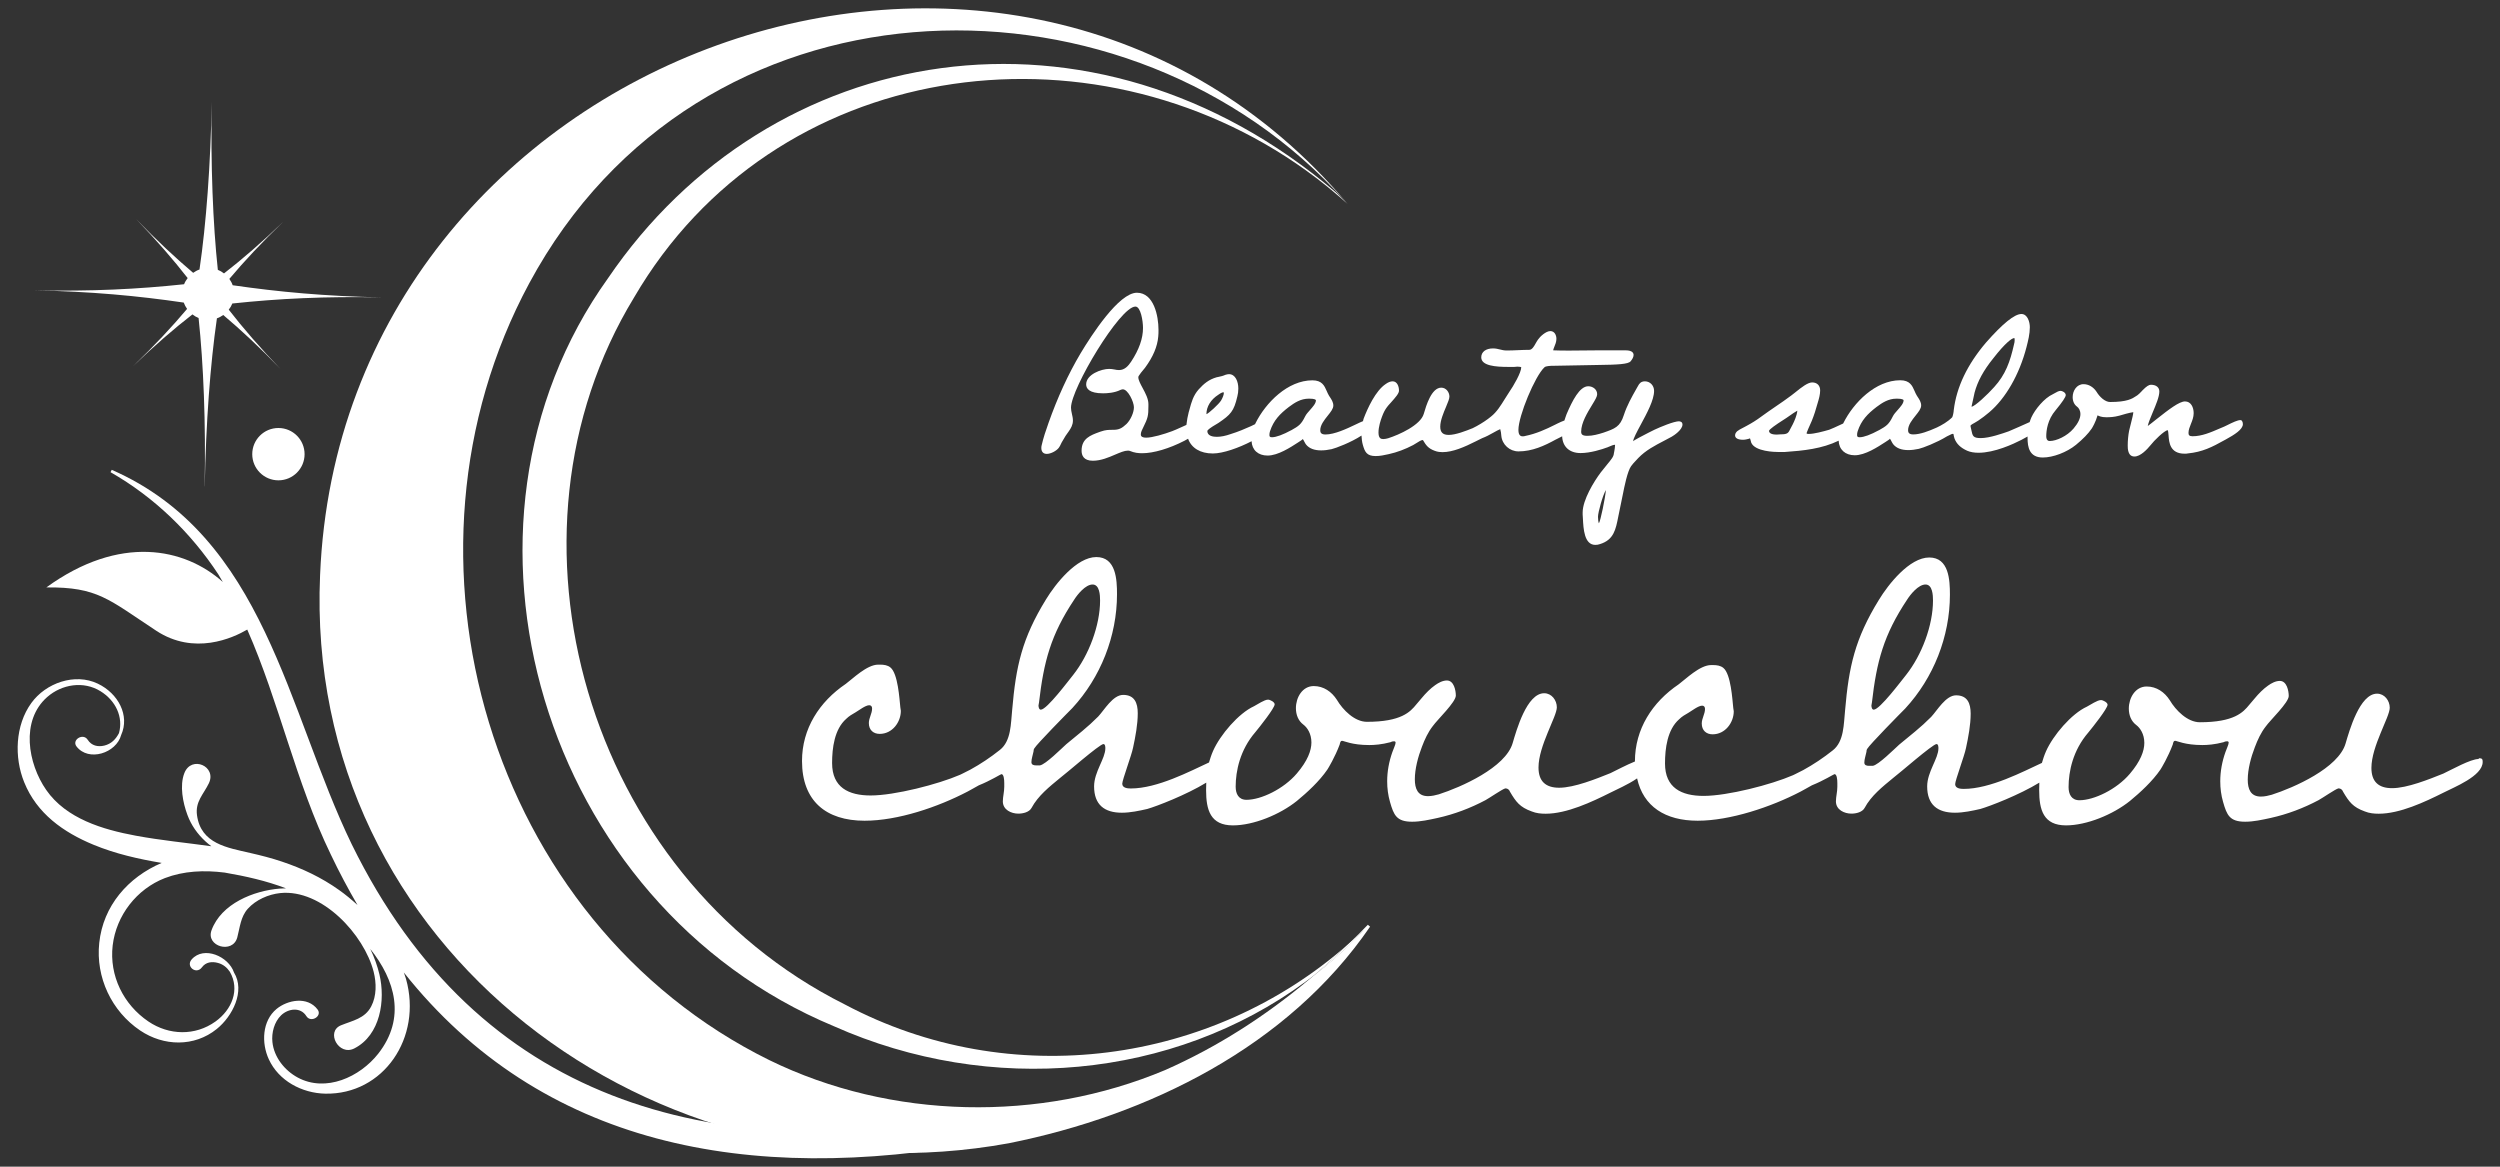 <?xml version="1.0" encoding="UTF-8"?><svg id="_イラスト" xmlns="http://www.w3.org/2000/svg" width="300" height="140" viewBox="0 0 300 140"><rect x="0" y="0" width="300" height="140" fill="#333333" stroke="none"/><path d="M24.57,58.35c.14-7.59,.66-14.63,1.46-20.15,.27-.09,.52-.23,.76-.4,2.15,1.81,4.43,3.94,6.85,6.46-2.42-2.52-4.47-4.88-6.19-7.1,.18-.23,.33-.48,.43-.74,5.55-.59,11.13-.87,17.99-.73-6.86-.14-12.43-.66-17.95-1.46-.09-.27-.23-.52-.4-.76,1.81-2.15,3.94-4.43,6.46-6.85-2.52,2.42-4.88,4.47-7.1,6.19-.23-.18-.48-.33-.74-.43-.59-5.54-.87-12.61-.73-20.19-.14,7.58-.66,14.63-1.47,20.15-.27,.09-.52,.23-.76,.4-2.14-1.81-4.43-3.94-6.85-6.46,2.42,2.52,4.47,4.88,6.19,7.09-.18,.23-.33,.48-.43,.74-5.55,.59-11.13,.87-17.99,.73,6.86,.14,12.43,.66,17.95,1.47,.1,.27,.23,.52,.4,.76-1.81,2.15-3.94,4.43-6.46,6.85,2.52-2.42,4.88-4.47,7.1-6.19,.23,.18,.48,.33,.74,.43,.59,5.54,.87,12.61,.73,20.19Z" fill="#fff"/><circle cx="33.41" cy="54.5" r="3.14" fill="#fff"/><path d="M117.37,134.28c-32.27,5.31-59.94-1.95-75.16-32.96-7.79-16.08-10.4-36.88-28.8-44.94l-.15,.28c5.27,3.01,9.66,7.28,12.93,12.25,.19,.31,.37,.62,.55,.93-4.59-4.11-12.37-5.73-21.18,.65,6.17-.06,7.44,1.42,13.19,5.2,4.55,2.99,9.18,.88,10.92-.14,3.85,8.73,5.8,18.28,10.03,27,1.01,2.12,2.08,4.13,3.2,6.05-.72-.65-1.46-1.27-2.23-1.81-2.09-1.49-4.42-2.59-6.85-3.4-1.24-.42-2.51-.74-3.78-1.03-2.75-.64-5.93-1.09-6.4-4.53-.22-1.63,.75-2.47,1.41-3.81,1.02-2.06-2.09-3.42-2.93-1.24-.58,1.5-.18,3.53,.37,5.01,.45,1.23,1.21,2.3,2.17,3.18,.22,.2,.46,.4,.7,.58-3.03-.42-6.07-.71-9.08-1.27-3.93-.73-8.33-2.03-10.73-5.48-2.2-3.17-3.11-8.32,.12-11.16,1.76-1.54,4.36-1.95,6.38-.7,1.84,1.13,2.76,3.11,2.23,5.03-.38,.73-.91,1.29-1.76,1.5-.79,.19-1.54,.01-1.99-.69-.55-.87-1.95,0-1.35,.79,1.45,1.89,4.78,.8,5.36-1.37,1.05-2.34-.34-4.98-2.8-6.16-2.75-1.32-6.25-.08-7.98,2.32-1.94,2.68-2.07,6.51-.86,9.5,1.51,3.75,4.69,6.01,8.32,7.51,2.64,1.09,5.39,1.71,8.18,2.18-4.03,1.72-7.02,5.14-7.49,9.6-.44,4.12,1.47,8.19,4.91,10.51,2.82,1.9,6.49,2,9.19-.18,1.89-1.52,3.44-4.55,2.07-6.78-.64-1.93-3.62-3.24-5.08-1.57-.74,.84,.55,1.87,1.23,.95,.46-.63,1.19-.73,1.92-.53,.64,.17,1.09,.56,1.43,1.06,1.24,2.15,.25,4.55-1.72,5.97-2.44,1.75-5.58,1.67-8.05,0-3-2.03-4.71-5.5-4.29-9.12,.42-3.6,2.88-6.78,6.27-8.09,2.25-.86,4.7-.97,7.17-.66,2.5,.43,4.97,.98,7.36,1.89-.25,0-.5,.01-.74,.03-3.16,.25-7.04,1.82-8.2,5.01-.7,1.93,2.54,2.87,3.09,.86,.32-1.2,.4-2.49,1.27-3.45,.96-1.07,2.47-1.73,3.88-1.88,5.01-.52,10.08,4.99,11.22,9.45,.34,1.34,.36,2.89-.29,4.14-.77,1.48-2.22,1.7-3.64,2.28-1.85,.76-.27,3.73,1.61,2.77,3.13-1.6,3.75-5.79,3.01-8.89-.23-.96-.6-2.03-1.1-3.05,2.99,3.73,4.31,8.3,.96,12.57-2.2,2.8-6.29,4.69-9.67,2.86-1.57-.85-2.84-2.44-3.03-4.25-.12-1.12,.22-2.42,1.05-3.22,.85-.81,2.32-1.02,3.02,.1,.54,.87,1.95,0,1.35-.79-1.22-1.62-3.61-1.15-4.93-.06-1.72,1.43-1.83,4.07-.92,6.04,1.18,2.57,3.96,4.06,6.77,4.12,6.98,.14,11.67-6.72,9.69-13.77-.07-.26-.18-.51-.26-.77,16.47,20.74,41.25,25.55,69.38,20.38,0,0-.44-2.8-.44-2.8Z" fill="#fff"/><g><path d="M201.52,50.55c-.66,0-2.3,.7-2.97,1.01-.11,.05-.39,.2-.74,.37-.61,.31-1.75,.9-1.83,1.02,0-.3,.46-1.15,.9-1.97,.75-1.39,1.61-2.97,1.61-4.07,0-.65-.48-1.15-1.1-1.15-.49,0-.69,.29-.82,.54l-.2,.35c-.58,1.03-1.13,2-1.51,3.16-.45,1.42-1.08,1.63-2.45,2.11-.63,.2-1.3,.38-1.91,.38-.64,0-.76-.18-.76-.51,0-1.04,.75-2.28,1.3-3.18,.41-.67,.62-1.03,.62-1.3,0-.6-.54-.96-1.07-.96-1.04,0-1.91,1.74-2.6,3.35-.11,.27-.17,.51-.26,.76-.25,.09-.53,.21-.85,.37l-.28,.14c-1.09,.55-2.27,1.08-3.55,1.34-.1,.03-.19,.05-.3,.05-.16,0-.54,0-.54-.77,0-1.68,1.98-6.45,3.12-7.51,.05-.05,.13-.09,.23-.11,.34-.08,.75-.08,1.14-.08l4.9-.09c2.58-.03,3.78-.1,4.07-.44,.18-.22,.36-.49,.36-.76,0-.21-.12-.56-.96-.56h-3.22c-.52,0-3.47,.03-3.47,.03-.68,0-1.39,0-2-.03,0-.07,.07-.25,.13-.4,.12-.28,.26-.63,.26-.98,0-.45-.23-.93-.73-.93-.53,0-1.24,.66-1.48,1.02-.09,.12-.17,.27-.26,.42-.21,.38-.45,.81-.78,.81-.45,0-.91,.02-1.36,.04-.45,.02-.9,.04-1.34,.04-.33,0-.57-.06-.81-.12-.25-.06-.51-.13-.85-.13-.86,0-1.41,.42-1.41,1.07,0,1.02,1.73,1.15,3.24,1.15h.72c.1-.02,.23-.03,.36-.03,.34,0,.47,.06,.48,.06,0,.65-.91,2.22-1.49,3.06-.17,.25-.33,.51-.49,.77-.49,.79-.95,1.54-1.64,2.09-.47,.39-1.05,.78-1.74,1.16-.07,.04-.21,.11-.37,.19-.03,.01-.04,.02-.07,.04-.84,.34-2.07,.82-2.9,.82-.7,0-1.02-.3-1.02-.99,0-.74,.39-1.66,.7-2.39,.22-.53,.4-.95,.4-1.22,0-.51-.38-1.07-.98-1.07-1.17,0-1.81,2.15-2.1,3.15-.39,1.35-2.97,2.51-4.27,2.92-.18,.05-.39,.1-.59,.1-.29,0-.57-.1-.57-.79s.26-1.47,.41-1.87c.19-.52,.38-.88,.62-1.19,.08-.12,.25-.3,.43-.5,.6-.67,1-1.13,1-1.46,0-.54-.24-1.12-.76-1.12-.26,0-.54,.11-.83,.32-1.23,.81-2.19,2.94-2.65,4.15-.04,.1-.05,.21-.08,.31-.23,.09-.51,.22-.88,.4-1.07,.51-2.53,1.2-3.63,1.2-.55,0-.62-.27-.62-.51,0-.63,.48-1.22,.9-1.75,.36-.45,.67-.83,.67-1.22s-.22-.72-.41-1.01l-.1-.15c-.12-.2-.21-.4-.29-.59-.27-.62-.56-1.27-1.71-1.27-2.95,0-5.6,2.67-6.83,5.15-.02,.03-.03,.07-.05,.11-.16,.08-.32,.17-.49,.24-.67,.3-1.55,.68-2.44,.95-.62,.22-1.17,.33-1.67,.33-.42,0-1.13-.09-1.13-.7,.03-.14,.4-.42,1.11-.83l.23-.14c1.46-.99,1.85-1.4,2.26-3.17,.08-.3,.12-.6,.12-.96,0-.83-.35-1.72-1.12-1.72-.15,0-.24,.03-.43,.08-.28,.13-.55,.19-.84,.25l-.2,.04c-.95,.27-1.55,.78-2.16,1.45-.66,.74-.88,1.55-1.11,2.42l-.1,.35c-.11,.42-.21,.95-.27,1.5-.17,.08-.32,.14-.53,.24-.52,.23-.99,.45-1.18,.51-.99,.37-2.38,.78-3.11,.78-.65,0-.65-.28-.65-.4,0-.26,.16-.58,.29-.83,.57-1.14,.62-1.43,.62-2.55v-.25c0-.63-.35-1.29-.69-1.92-.27-.5-.52-.97-.52-1.29,0-.06,.01-.11,.05-.17,.15-.25,.36-.5,.56-.74l.19-.23c.97-1.32,1.49-2.55,1.59-3.75,.03-.26,.03-.52,.03-.81,0-1.65-.55-4.45-2.59-4.45-2.17,0-5.45,5.09-6.76,7.27-1.49,2.51-2.78,5.33-3.85,8.36-.31,.86-.62,1.79-.82,2.67-.04,.14-.04,.24-.04,.34,0,.44,.24,.7,.65,.7,.47,0,1.16-.35,1.45-.74,.1-.14,.18-.29,.25-.45,.06-.12,.11-.24,.2-.37,.22-.41,.47-.79,.75-1.16,.25-.36,.49-.76,.49-1.28,0-.27-.06-.54-.12-.8-.06-.26-.11-.5-.11-.75,0-2.29,5.88-12.13,7.73-12.13,.63,0,.91,1.7,.91,2.57,0,1.26-.47,2.59-1.43,4.05-.33,.49-.76,1-1.45,1-.18,0-.37-.03-.55-.07-.21-.04-.42-.07-.63-.07-.94,0-2.76,.66-2.76,1.86,0,.49,.35,1.07,2.03,1.07,.48,0,1.37-.05,2.09-.41,.11-.04,.19-.07,.28-.07,.62,0,1.33,1.52,1.33,2.15s-.39,1.51-.89,2.01c-.57,.54-.94,.7-1.59,.7-.57,0-.91,0-1.51,.21l-.17,.06c-1.04,.38-2.12,.77-2.12,2.23,0,.55,.23,1.21,1.35,1.21,.97,0,1.88-.39,2.69-.74,.59-.25,1.1-.47,1.49-.47,.13,0,.2,0,.28,.04,.54,.22,.98,.27,1.47,.27,1.36,0,3.24-.56,5.05-1.49l.18-.1c.09-.05,.18-.1,.27-.15,.4,1.11,1.46,1.77,2.97,1.77,1.23,0,3.13-.68,4.65-1.47,.05,1.05,.78,1.72,1.92,1.72,1.25,0,2.76-.99,3.67-1.58,.27-.17,.57-.37,.55-.41,.05,.04,.14,.22,.19,.32,.08,.15,.15,.28,.21,.35,.38,.47,.99,.7,1.81,.7,.38,0,.81-.05,1.26-.15,.48-.11,2.34-.81,3.58-1.63,.02,.38,.06,.76,.16,1.11,.24,.84,.46,1.35,1.54,1.35,.52,0,1.04-.11,1.57-.23,1-.22,1.98-.59,2.93-1.09,.1-.05,.25-.15,.43-.26,.2-.13,.53-.34,.69-.34,.02,0,.04,0,.06,.01,.36,.61,.62,.99,1.41,1.28,.35,.14,.7,.16,.93,.16,1.24,0,2.65-.62,4-1.3l.34-.17c.13-.06,.28-.13,.43-.21,.45-.17,.88-.4,1.25-.61,.38-.21,.77-.43,.91-.47,.08,.27,.11,.53,.13,.8,.1,1.05,1,1.87,2.06,1.87,1.66,0,3.12-.68,4.45-1.41l.26-.13c.17-.08,.35-.17,.53-.27,.05,1.24,.87,2.01,2.21,2.01,1.17,0,2.53-.43,3.23-.69,.12-.04,.24-.09,.36-.15,.17-.07,.35-.15,.51-.15,.01,0,.03,0,.04,0,0,.25-.05,.51-.09,.76l-.05,.26c-.03,.4-.3,.72-.82,1.35-.22,.26-.47,.57-.77,.96-.8,1.07-2.16,3.28-2.16,4.79v.25c.01,.13,.02,.3,.03,.49,.06,1.18,.15,3.15,1.49,3.15,.19,0,.39-.03,.57-.1,1.64-.51,1.88-1.74,2.18-3.27l.55-2.68c.18-.91,.55-2.79,1-3.41,.18-.25,.39-.47,.6-.69l.25-.27c.91-.94,1.98-1.49,3.11-2.08,.3-.16,.6-.31,.9-.48,.27-.15,1.3-.83,1.3-1.47,0-.25-.17-.36-.34-.36Zm-8.81,8.25c-.08,.96-.65,3.73-.84,3.99-.06-.07-.11-.45-.11-.77,0-.54,.57-2.6,.95-3.22Zm-37.75-7.18c-.99,.54-1.83,.85-2.32,.85-.27,0-.31-.09-.31-.28,0-.15,.02-.29,.07-.44,.43-1.31,1.19-2.09,2.26-2.91,.68-.51,1.43-1,2.38-1h.11c.56,0,.76,.11,.76,.2,0,.37-.36,.76-.7,1.15-.24,.27-.47,.52-.6,.79-.47,.95-.75,1.14-1.66,1.65Zm-8.76-4.25c.34-.25,.53-.3,.63-.3l.03,.09c0,.21-.13,.56-.33,.9-.26,.43-1.52,1.58-1.76,1.64,0-.9,.52-1.75,1.43-2.33Z" fill="#fff"/><path d="M269.04,50.51c-.04-.06-.11-.1-.18-.1-.35,0-.91,.27-1.62,.62l-.33,.16-.5,.21c-1.13,.49-2.19,.95-3.31,.95-.4,0-.48-.16-.48-.4,0-.36,.14-.71,.29-1.08,.16-.4,.33-.82,.33-1.29,0-.7-.32-1.41-1.04-1.41-.68,0-1.9,.93-3.43,2.14-.39,.31-.81,.65-1.04,.81,.07-.37,.33-1,.59-1.62,.39-.93,.8-1.89,.8-2.52,0-.5-.39-.81-1.01-.81-.24,0-.54,.19-1,.66l-.14,.15c-.16,.16-.33,.35-.47,.44l-.15,.1c-.48,.32-1.08,.72-3.14,.72-.61,0-1.27-.63-1.62-1.22-.38-.58-.95-.92-1.57-.92-.81,0-1.3,.79-1.3,1.55,0,.5,.19,.91,.54,1.16,.19,.14,.39,.45,.39,.89,0,.49-.28,1.09-.82,1.72-.79,.93-2.09,1.5-2.85,1.5-.1,0-.43,0-.43-.57,0-.68,.15-1.99,1.13-3.13,.8-.97,1.21-1.58,1.21-1.81,0-.31-.43-.51-.62-.51-.22,0-.48,.15-.74,.3-.08,.05-.15,.09-.2,.11-1,.45-2.13,1.81-2.57,2.79-.08,.19-.15,.37-.2,.55-.29,.13-.69,.3-1.23,.55-.57,.26-1.1,.49-1.29,.56-.69,.24-2.29,.81-3.34,.81-.94,0-.99-.25-1.14-.98l-.07-.31c-.02-.08-.04-.14-.01-.25,.13-.1,.3-.2,.47-.29,.15-.09,.3-.17,.43-.26,.46-.31,.89-.63,1.32-1,1.97-1.66,3.63-4.54,4.48-7.83,.2-.78,.4-1.58,.4-2.39,0-.61-.27-1.58-1.01-1.58-.82,0-2.22,1.12-4.26,3.44-2.23,2.62-3.53,5.33-3.86,8.1,0,.19-.11,.75-.19,.86-.53,.53-1.27,.95-1.8,1.2l-.11,.05c-.91,.41-1.94,.8-2.76,.8-.55,0-.62-.27-.62-.51,0-.63,.48-1.22,.9-1.75,.36-.45,.67-.83,.67-1.22s-.22-.72-.41-1.01l-.1-.15c-.12-.2-.21-.4-.29-.59-.27-.62-.56-1.27-1.71-1.27-2.95,0-5.6,2.67-6.83,5.15,0,.01-.01,.03-.02,.04-.09,.04-.15,.07-.26,.12-.58,.27-1.16,.54-1.42,.63-.74,.21-1.79,.5-2.45,.5-.21,0-.26-.05-.26-.06,0-.07,.06-.21,.11-.32,.03-.07,.06-.14,.07-.18l.45-1.02c.27-.67,.49-1.35,.71-2.16,.15-.49,.29-1,.29-1.48,0-.59-.37-.96-.96-.96-.51,0-1.24,.55-2.06,1.22-.18,.14-.33,.27-.45,.35-.61,.46-1.25,.9-1.9,1.34-.57,.39-1.15,.79-1.71,1.2-.52,.39-1.09,.75-1.76,1.11-.06,.04-.17,.09-.3,.16-.38,.19-.67,.35-.81,.47-.1,.1-.26,.26-.26,.5,0,.34,.35,.53,.96,.53,.23,0,.47-.06,.67-.11,.07-.02,.14-.04,.16-.06,.03,.06,.07,.21,.15,.52,.46,1.07,2.83,1.12,3.31,1.12h.69c2.28-.16,4.5-.39,6.49-1.36,.04,1.06,.78,1.75,1.93,1.75,1.25,0,2.76-.99,3.67-1.58,.27-.17,.57-.37,.55-.41,.05,.04,.14,.22,.19,.32,.08,.15,.15,.28,.21,.35,.38,.47,.99,.7,1.81,.7,.38,0,.81-.05,1.26-.15,.46-.1,2.15-.74,3.38-1.5,.12-.06,.23-.11,.33-.16,.12-.06,.27-.14,.37-.14,.04,0,.06,0,.08,.03,.03,.18,.06,.36,.12,.52,.24,.65,.73,1.12,1.53,1.48,.37,.16,.83,.24,1.36,.24,1.91,0,4.16-1.04,5.13-1.54,.26-.13,.51-.27,.75-.41,0,.06,0,.11,0,.18,0,1.09,.21,2.34,1.83,2.34,1.23,0,2.87-.62,3.98-1.52,.84-.69,1.47-1.34,1.88-1.94,.08-.12,.48-.78,.71-1.6,.16,.08,.45,.23,1.05,.23,.42,0,.93-.02,1.56-.19,.39-.12,1.25-.37,1.68-.42-.01,.27-.15,.8-.27,1.28-.09,.33-.17,.66-.23,.93-.11,.55-.17,1.19-.17,1.79,0,.36,0,1.32,.81,1.32,.72,0,1.51-.85,1.93-1.36,.4-.53,1.66-1.77,2.06-1.8,.06,.11,.08,.38,.1,.64,.06,.81,.16,2.18,1.92,2.18,.15,0,.28,0,.39-.03,1.75-.17,2.91-.76,4.38-1.58l.15-.08c1.08-.59,2.08-1.22,2.08-1.86,0-.15-.04-.28-.12-.41Zm-27.32-9.95s.04,.04,.04,.23c0,.18-.02,.35-.08,.54-.46,2.06-1.02,3.63-2.38,5.12-.73,.83-2.34,2.35-2.71,2.35h-.01c.07-.29,.13-.57,.19-.86,.06-.28,.11-.56,.18-.83,.36-1.35,1.07-2.66,2.25-4.12,1.39-1.79,2.22-2.42,2.5-2.42h.02Zm-29.43,11.12c.07-.18,.69-.64,1.84-1.37l.26-.17c.08-.05,.23-.15,.39-.27,.21-.15,.67-.47,.9-.59-.04,.54-.36,1.27-.56,1.66-.1,.18-.18,.33-.25,.47-.27,.56-.35,.71-1.18,.71l-.47,.03c-.29,0-.96-.03-.94-.48Zm13.19-.06c-.99,.54-1.83,.85-2.32,.85-.27,0-.31-.09-.31-.28,0-.15,.02-.29,.07-.44,.43-1.31,1.19-2.09,2.26-2.91,.68-.51,1.43-1,2.38-1h.11c.56,0,.76,.11,.76,.2,0,.37-.36,.76-.7,1.15-.24,.27-.47,.52-.6,.79-.47,.95-.75,1.14-1.66,1.65Z" fill="#fff"/></g><path d="M297.43,91.08c-.96,0-3.27,1.3-4.23,1.75-1.69,.68-4.34,1.75-6.15,1.75-1.64,0-2.48-.79-2.48-2.43,0-2.6,2.2-6.1,2.2-7.22,0-.85-.62-1.69-1.52-1.69-2.09,0-3.33,4.46-3.78,5.98-.85,2.94-6.21,5.3-8.86,6.15-.39,.11-.85,.22-1.3,.22-1.24,0-1.58-.9-1.58-2.03,0-1.24,.39-2.71,.85-3.89,.34-.9,.73-1.75,1.3-2.48,.56-.79,2.77-2.88,2.77-3.67,0-.62-.23-1.81-1.07-1.81-.51,0-1.02,.28-1.41,.56-.56,.39-1.13,.96-1.64,1.58l-.62,.73c-.73,.9-1.81,2.09-5.93,2.09-1.47,0-2.88-1.41-3.61-2.65-.62-.96-1.58-1.64-2.77-1.64-1.35,0-2.14,1.35-2.14,2.65,0,.79,.28,1.52,.9,1.98,.45,.34,.96,1.07,.96,2.14,0,.96-.45,2.2-1.75,3.72-1.58,1.86-4.29,3.16-6.04,3.16-.96,0-1.3-.73-1.3-1.58,0-1.86,.51-4.4,2.37-6.55,.51-.62,2.31-2.88,2.31-3.33,0-.28-.56-.56-.79-.56-.45,0-1.24,.56-1.69,.79-1.86,.85-4.06,3.44-4.91,5.36-.22,.5-.36,.95-.49,1.39-2.28,1.05-6.19,3.12-9.39,3.12-.39,0-1.02-.06-1.02-.57,0-.45,1.13-3.44,1.3-4.34,.28-1.3,.56-2.77,.56-4.12,0-1.24-.39-2.2-1.75-2.2-1.24,0-2.26,1.81-2.99,2.59-.62,.62-1.24,1.19-1.92,1.75l-1.92,1.58c-.57,.51-2.48,2.43-3.16,2.54h-.45c-.28,0-.57-.06-.57-.39,0-.4,.17-.85,.23-1.19,.06-.17,0-.28,.11-.45,.28-.51,4.01-4.29,4.57-4.85,3.39-3.67,5.36-8.63,5.36-13.66,0-1.75-.11-4.46-2.48-4.46s-4.91,3.22-6.04,5.08c-2.88,4.68-3.61,8.01-4.06,13.26-.17,1.64-.11,3.73-1.47,4.8-1.13,.9-2.31,1.69-3.55,2.37-.18,.1-.57,.29-.97,.49-.1,.05-.21,.1-.27,.13-2.6,1.13-7.84,2.48-10.72,2.48-2.65,0-4.63-.96-4.63-3.89,0-1.81,.28-4.06,1.69-5.3,.34-.34,.73-.56,1.13-.79s1.18-.85,1.64-.85c.23,0,.34,.17,.34,.39,0,.62-.39,1.13-.39,1.75,0,.85,.56,1.3,1.3,1.3,1.52,0,2.54-1.41,2.54-2.77,0-.11-.06-.28-.06-.4-.11-1.02-.28-4.06-1.19-4.8-.34-.28-.79-.34-1.24-.34h-.23c-1.35,0-3.05,1.69-3.89,2.31-3.16,2.14-5.25,5.36-5.25,9.25,0,0,0,0,0,.01-1.04,.42-2.29,1.09-2.94,1.4-1.69,.68-4.34,1.75-6.15,1.75-1.64,0-2.48-.79-2.48-2.43,0-2.6,2.2-6.1,2.2-7.22,0-.85-.62-1.69-1.52-1.69-2.09,0-3.33,4.46-3.78,5.98-.85,2.94-6.21,5.3-8.86,6.15-.39,.11-.85,.22-1.3,.22-1.24,0-1.58-.9-1.58-2.03,0-1.24,.39-2.71,.85-3.89,.34-.9,.73-1.75,1.3-2.48,.56-.79,2.77-2.88,2.77-3.67,0-.62-.23-1.81-1.07-1.81-.51,0-1.02,.28-1.41,.56-.56,.39-1.13,.96-1.64,1.58l-.62,.73c-.73,.9-1.81,2.09-5.93,2.09-1.47,0-2.88-1.41-3.61-2.65-.62-.96-1.58-1.64-2.77-1.64-1.35,0-2.14,1.35-2.14,2.65,0,.79,.28,1.52,.9,1.98,.45,.34,.96,1.07,.96,2.14,0,.96-.45,2.2-1.75,3.72-1.58,1.86-4.29,3.16-6.04,3.16-.96,0-1.3-.73-1.3-1.58,0-1.86,.51-4.4,2.37-6.55,.51-.62,2.31-2.88,2.31-3.33,0-.28-.56-.56-.79-.56-.45,0-1.24,.56-1.69,.79-1.86,.85-4.06,3.44-4.91,5.36-.22,.5-.36,.95-.49,1.39-2.28,1.05-6.19,3.12-9.39,3.12-.39,0-1.02-.06-1.02-.57,0-.45,1.13-3.44,1.3-4.34,.28-1.3,.56-2.77,.56-4.12,0-1.24-.39-2.2-1.75-2.2-1.24,0-2.26,1.81-2.99,2.59-.62,.62-1.24,1.19-1.92,1.75l-1.92,1.58c-.57,.51-2.48,2.43-3.16,2.54h-.45c-.28,0-.57-.06-.57-.39,0-.4,.17-.85,.23-1.19,.06-.17,0-.28,.11-.45,.28-.51,4.01-4.29,4.57-4.85,3.39-3.67,5.36-8.63,5.36-13.66,0-1.75-.11-4.46-2.48-4.46s-4.91,3.22-6.04,5.08c-2.88,4.68-3.61,8.01-4.06,13.26-.17,1.64-.11,3.73-1.47,4.8-1.13,.9-2.31,1.69-3.55,2.37-.18,.1-.57,.29-.97,.49-.1,.05-.21,.1-.27,.13-2.6,1.13-7.84,2.48-10.72,2.48-2.65,0-4.63-.96-4.63-3.89,0-1.81,.28-4.06,1.69-5.3,.34-.34,.73-.56,1.13-.79s1.18-.85,1.64-.85c.23,0,.34,.17,.34,.39,0,.62-.39,1.13-.39,1.75,0,.85,.56,1.3,1.3,1.3,1.52,0,2.54-1.41,2.54-2.77,0-.11-.06-.28-.06-.4-.11-1.02-.28-4.06-1.19-4.8-.34-.28-.79-.34-1.24-.34h-.23c-1.35,0-3.05,1.69-3.89,2.31-3.16,2.14-5.25,5.36-5.25,9.25,0,4.8,2.88,7.17,7.51,7.17,4.01,0,8.8-1.64,12.36-3.5,.3-.17,.8-.43,1.35-.75,1.38-.55,2.64-1.34,2.71-1.34,.28,0,.34,.62,.34,1.07v.45c0,.62-.17,1.19-.17,1.75,0,1.02,1.02,1.47,1.86,1.47,.56,0,1.3-.17,1.58-.68,.79-1.47,2.14-2.54,3.44-3.61,.62-.45,4.74-4.06,5.19-4.06,.23,0,.23,.39,.23,.51,0,1.24-1.35,2.82-1.35,4.57,0,2.2,1.24,3.16,3.33,3.16,1.02,0,2.09-.23,3.05-.45,1.15-.33,4.68-1.69,7.08-3.16,0,.29-.02,.58-.02,.9,0,2.37,.51,4.23,3.22,4.23,2.48,0,5.64-1.3,7.67-2.93,1.24-1.02,2.71-2.37,3.67-3.78,.11-.17,.9-1.47,1.47-2.99,.06-.28,.11-.45,.28-.45,.23,0,1.18,.51,3.27,.51,.62,0,1.47-.06,2.54-.34,.23-.11,.34-.11,.45-.11s.17,.06,.17,.17c0,.23-.28,.79-.39,1.13-.4,1.13-.62,2.31-.62,3.5,0,.85,.11,1.69,.34,2.48,.45,1.58,.79,2.37,2.65,2.37,1.02,0,2.03-.23,3.05-.45,2.03-.45,3.95-1.18,5.76-2.14,.51-.28,1.98-1.3,2.37-1.41,.34,0,.51,.23,.56,.39,.73,1.24,1.19,1.86,2.6,2.37,.56,.23,1.13,.28,1.69,.28,2.54,0,5.53-1.41,7.79-2.54,.67-.35,2.08-.94,3.18-1.7,.75,3.38,3.38,5.08,7.27,5.08s8.8-1.64,12.36-3.5c.3-.17,.8-.43,1.35-.75,1.38-.55,2.64-1.34,2.71-1.34,.28,0,.34,.62,.34,1.07v.45c0,.62-.17,1.19-.17,1.75,0,1.02,1.02,1.47,1.86,1.47,.56,0,1.3-.17,1.58-.68,.79-1.47,2.14-2.54,3.44-3.61,.62-.45,4.74-4.06,5.19-4.06,.23,0,.23,.39,.23,.51,0,1.24-1.35,2.82-1.35,4.57,0,2.2,1.24,3.16,3.33,3.16,1.02,0,2.09-.23,3.05-.45,1.15-.33,4.68-1.69,7.08-3.16,0,.29-.02,.58-.02,.9,0,2.37,.51,4.23,3.22,4.23,2.48,0,5.64-1.3,7.67-2.93,1.24-1.02,2.71-2.37,3.67-3.78,.11-.17,.9-1.47,1.47-2.99,.06-.28,.11-.45,.28-.45,.23,0,1.18,.51,3.27,.51,.62,0,1.47-.06,2.54-.34,.23-.11,.34-.11,.45-.11s.17,.06,.17,.17c0,.23-.28,.79-.39,1.13-.4,1.13-.62,2.31-.62,3.5,0,.85,.11,1.69,.34,2.48,.45,1.58,.79,2.37,2.65,2.37,1.02,0,2.03-.23,3.05-.45,2.03-.45,3.95-1.18,5.76-2.14,.51-.28,1.98-1.3,2.37-1.41,.34,0,.51,.23,.56,.39,.73,1.24,1.19,1.86,2.6,2.37,.56,.23,1.13,.28,1.69,.28,2.54,0,5.53-1.41,7.79-2.54,1.19-.62,4.68-1.97,4.68-3.67,0-.34-.06-.45-.45-.45Zm-72.8-6.77c.56-4.91,1.41-8.13,4.23-12.36,.39-.62,1.35-1.81,2.2-1.81s.9,1.3,.9,1.92c0,2.99-1.35,6.55-3.22,8.92-.51,.62-3.16,4.18-3.89,4.18-.23,0-.28-.34-.28-.51,0-.11,.06-.23,.06-.34Zm-99.95,0c.57-4.91,1.41-8.13,4.23-12.36,.39-.62,1.35-1.81,2.2-1.81s.9,1.3,.9,1.92c0,2.99-1.35,6.55-3.22,8.92-.51,.62-3.16,4.18-3.89,4.18-.23,0-.28-.34-.28-.51,0-.11,.06-.23,.06-.34Z" fill="#fff"/><path d="M161.74,113.35c-1.32,1.29-2.68,2.52-4.09,3.72-.03,.03-.07,.06-.12,.09-.28,.22-.57,.44-.86,.64,0,0,0,.01-.01,.01-15.91,11.69-37.79,13.71-56.61,5.33-35.06-14.61-48.44-59.95-27.09-89.75C92.37,4.83,131.09-1.85,160.29,23.07c.37,.32,.73,.72,1.08,1.07-.54-.47-1.13-.97-1.76-1.47-.12-.09-.23-.18-.34-.28-.79-.63-1.58-1.25-2.4-1.83-.03-.03-.07-.06-.12-.09-25.95-18.67-63.88-13.54-80.67,15.24-17.42,28.61-5.7,69.31,25.29,84.82,19.94,10.59,44.07,7.15,60.36-7.18Z" fill="#fff"/><path d="M161.73,24.49c-.69-.63-1.41-1.23-2.11-1.82,.63,.5,1.22,1,1.76,1.47,.12,.13,.23,.25,.35,.35Z" fill="#fff"/><path d="M163.68,111.56c-.31,.34-.63,.67-.95,1.03-1.6,1.61-3.3,3.12-5.07,4.48,1.41-1.2,2.77-2.43,4.09-3.72,.04-.03,.09-.07,.13-.12,.62-.54,1.22-1.1,1.8-1.67Z" fill="#fff"/><path d="M164.41,111.2c-9.85,14.39-26.55,22.62-43.35,25.99-42.41,7.72-84.62-23.27-82.65-68.17C41,6.16,121.8-22.87,161.73,24.49c-.48-.56-.98-1.1-1.49-1.63-.03-.04-.07-.09-.13-.13C133.85-4.82,83.86-3.77,63.51,33.99c-17.68,32.83-4.82,76.64,28.8,93.22,14.62,7.16,32.5,7.5,47.5,1.2,6.27-2.77,12.01-6.46,17.24-10.84,.01-.01,.03-.03,.04-.03,.15-.13,.29-.25,.44-.38,.04-.03,.09-.06,.12-.09,1.77-1.36,3.47-2.87,5.07-4.48,.32-.35,.64-.69,.95-1.03-.59,.57-1.19,1.13-1.8,1.67,.78-.73,1.52-1.49,2.27-2.26l.26,.22Z" fill="#fff"/><path d="M163.68,111.56c-.31,.34-.63,.67-.95,1.03-1.6,1.61-3.3,3.12-5.07,4.48,1.41-1.2,2.77-2.43,4.09-3.72,.04-.03,.09-.07,.13-.12,.62-.54,1.22-1.1,1.8-1.67Z" fill="#fff"/></svg>
